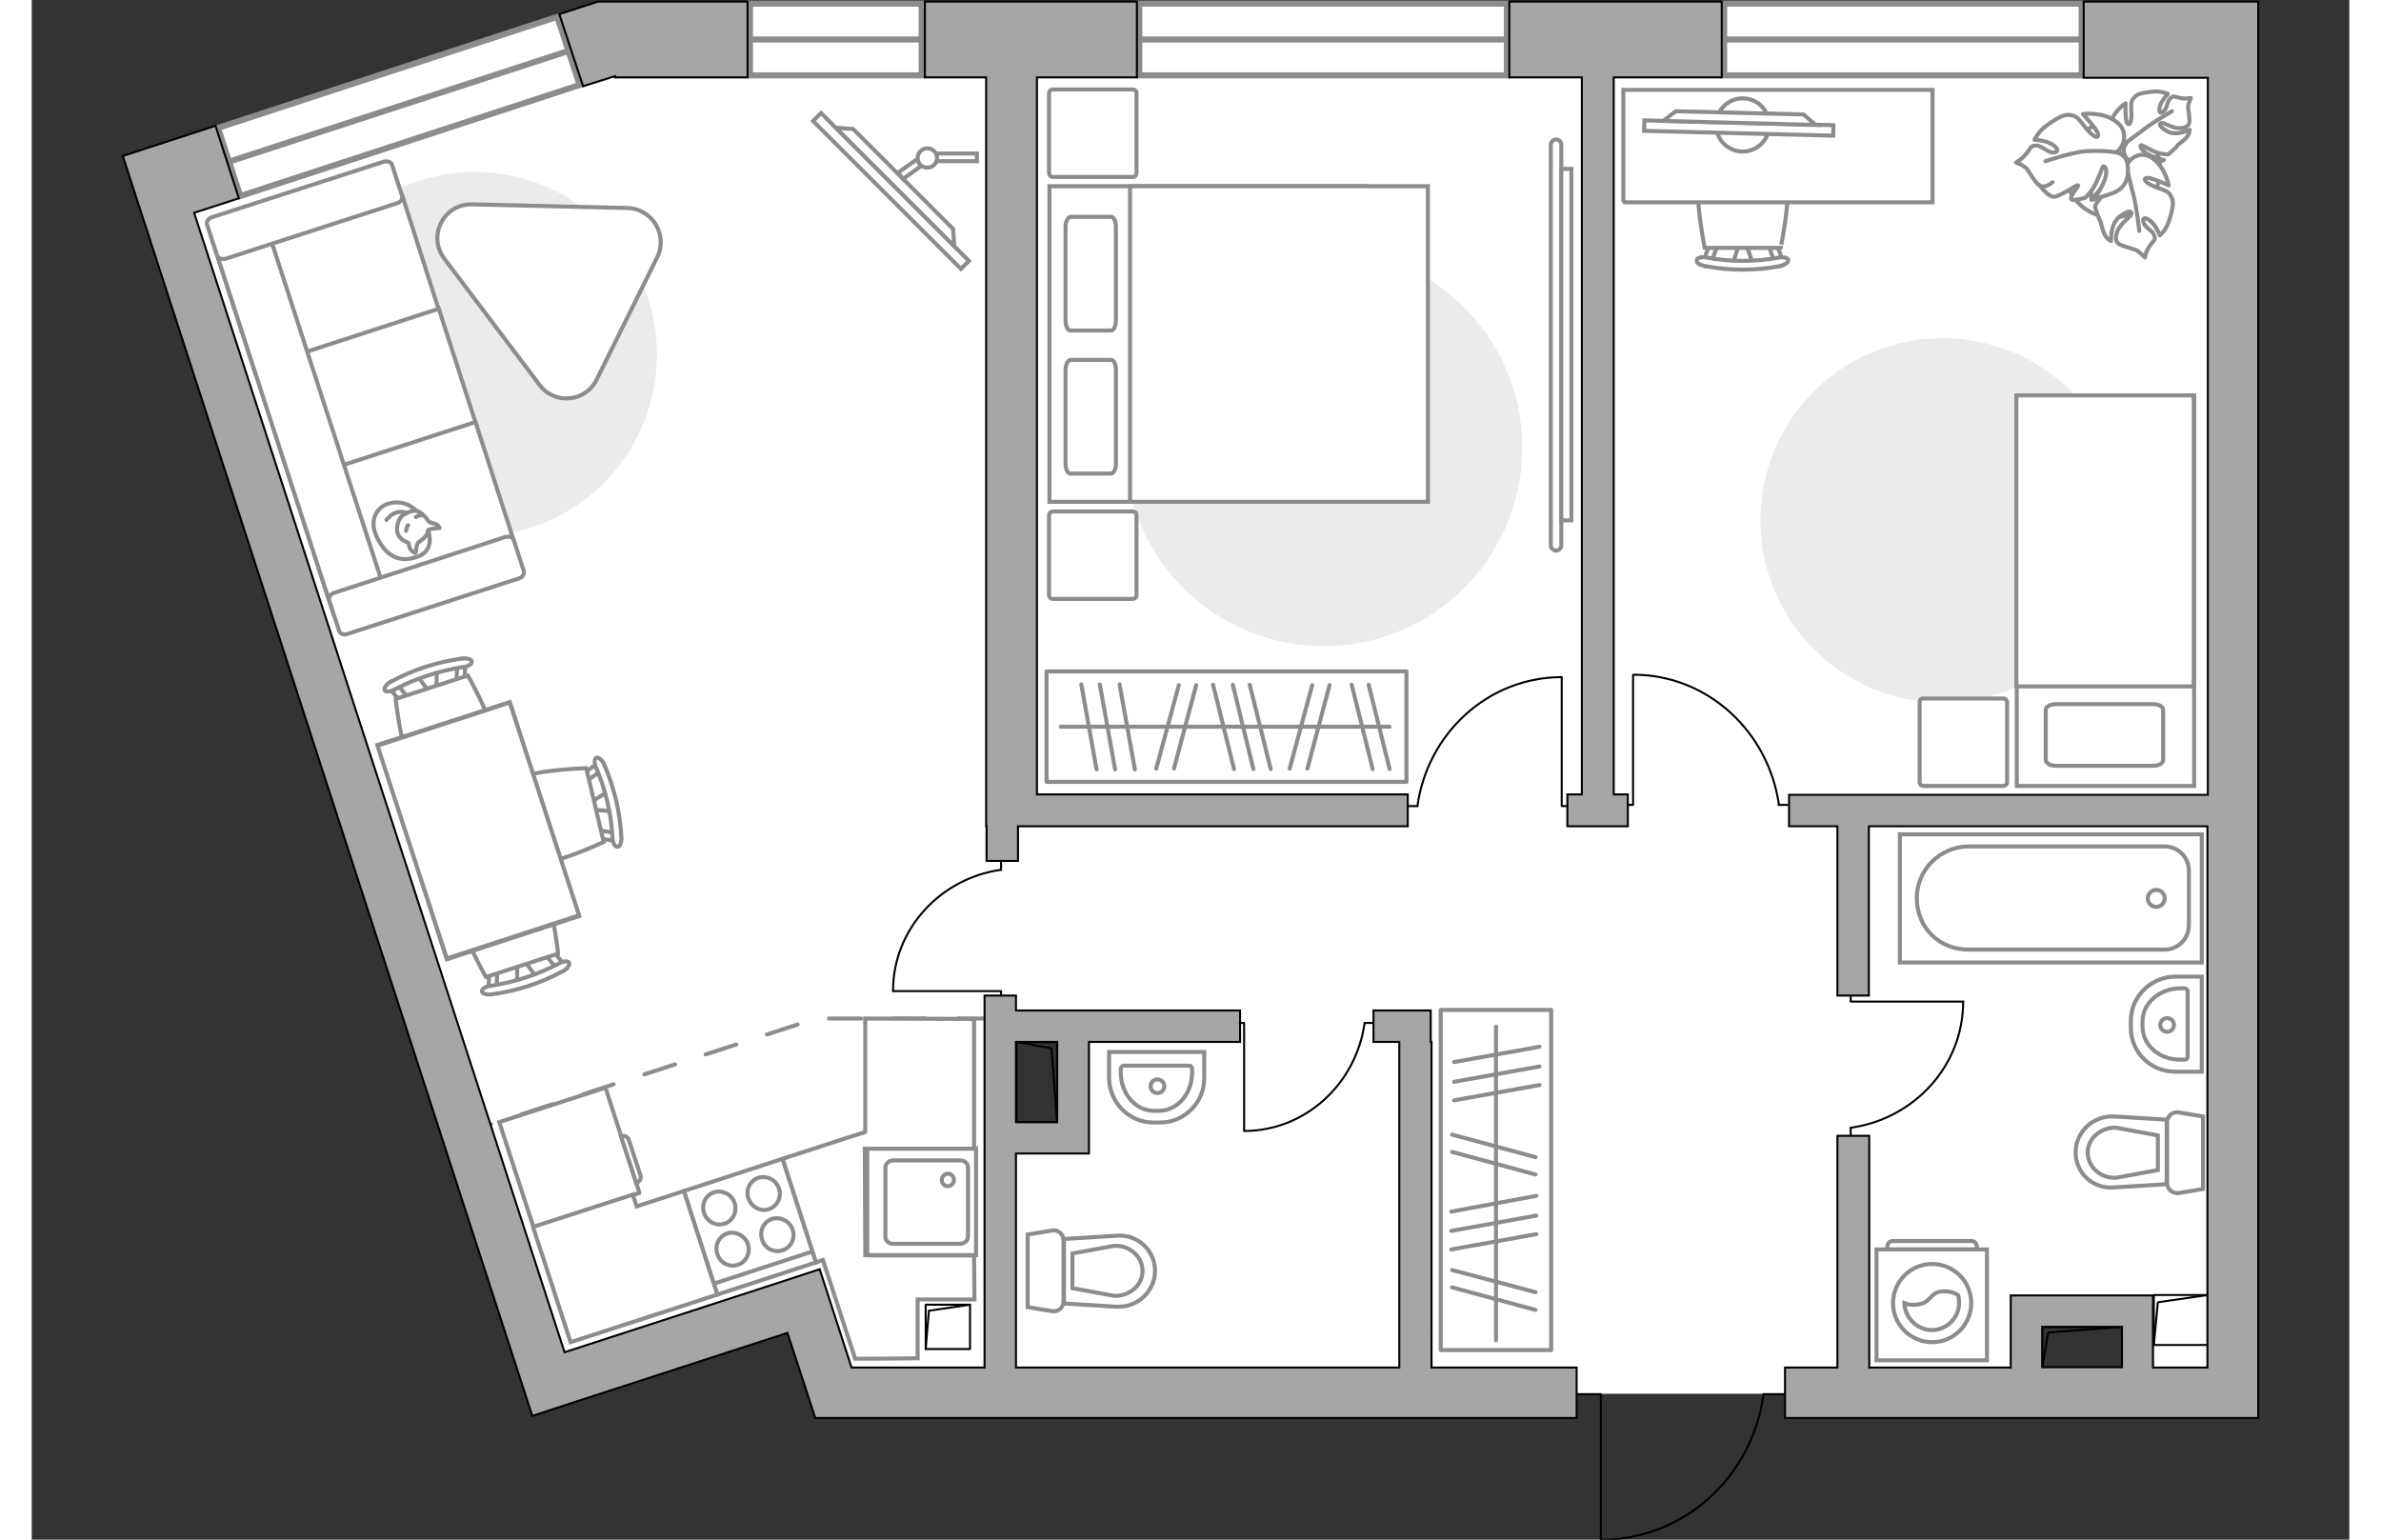 <?xml version="1.0" encoding="utf-8"?>
<!-- Generator: Adobe Illustrator 27.2.0, SVG Export Plug-In . SVG Version: 6.00 Build 0)  -->
<svg version="1.1" xmlns="http://www.w3.org/2000/svg" xmlns:xlink="http://www.w3.org/1999/xlink" x="0px" y="0px"
	 viewBox="0 0 575 382" style="enable-background:new 0 0 575 382;" xml:space="preserve" width="883" height="571">
<rect x="0" y="0" width="575" height="382" fill="#333333" stroke="none"/>
<style type="text/css">
	.st0{fill:#FFFFFF;}
	.st1{fill:#FFFFFF;stroke:#8C8C8C;stroke-width:1.5;stroke-linecap:round;stroke-miterlimit:10;}
	.st2{fill:none;stroke:#8C8C8C;stroke-linecap:round;stroke-linejoin:round;stroke-miterlimit:10;stroke-dasharray:8;}
	.st3{fill:none;stroke:#000000;stroke-width:0.5;stroke-linecap:round;stroke-linejoin:round;stroke-miterlimit:10;}
	.st4{fill:#A6A6A6;stroke:#000000;stroke-width:0.5;stroke-miterlimit:10;}
	.st5{fill:#FFFFFF;stroke:#8C8C8C;stroke-miterlimit:10;}
	.st6{fill:#EBEBEB;}
	.st7{fill:#FFFFFF;stroke:#8C8C8C;stroke-linecap:round;stroke-linejoin:round;stroke-miterlimit:10;}
	.st8{fill:none;stroke:#8C8C8C;stroke-linecap:round;stroke-linejoin:round;stroke-miterlimit:10;}
	.st9{fill-rule:evenodd;clip-rule:evenodd;fill:#FFFFFF;fill-opacity:0.1;stroke:#8C8C8C;stroke-miterlimit:10;}
	.st10{fill:#A6A6A6;stroke:#8C8C8C;stroke-miterlimit:10;}
</style>
<g id="bg_1_">
	<path class="st0" d="M141.7,9.8L31.3,48.1l96.2,296.1l64.1-20.8l7.2,22.2l184.5,0.2l51.8,0l59.5-2.5l0.4-17.8l27.2,0.1l1.1,17.9
		l22.5,1.4l2-336.6L141.7,9.8z M258.2,282.7l-18.6-1.3l-1.2-27.8l19.6,1L258.2,282.7z"/>
</g>
<g id="windows_1_">
	<g>
		<rect x="46.8" y="17.5" transform="matrix(0.95 -0.311 0.311 0.95 -3.679 29.657)" class="st1" width="88.6" height="17.8"/>
		<line class="st1" x1="49" y1="40.1" x2="133.3" y2="12.6"/>
	</g>
	<g>
		<rect x="178.2" y="0.9" class="st1" width="42.6" height="17.8"/>
		<line class="st1" x1="178.2" y1="9.8" x2="220.8" y2="9.8"/>
	</g>
	<g>
		<rect x="274.8" y="0.9" class="st1" width="91.2" height="17.8"/>
		<line class="st1" x1="274.8" y1="9.8" x2="366" y2="9.8"/>
	</g>
	<g>
		<rect x="419.9" y="0.9" class="st1" width="88.7" height="17.8"/>
		<line class="st1" x1="419.9" y1="9.8" x2="508.6" y2="9.8"/>
	</g>
</g>
<g id="plan">
	<polyline class="st2" points="237.8,252.7 194.6,252.7 112.5,279.4 	"/>
	<g>
		<polyline class="st3" points="389.3,381.9 389.3,345.9 383.3,345.9 		"/>
		<line class="st3" x1="435.1" y1="345.9" x2="429.6" y2="345.9"/>
		<path class="st3" d="M429.6,346.4c-2.9,20.1-19.7,35.6-40.1,35.6"/>
	</g>
	<g>
		<rect x="526.5" y="321.3" class="st3" width="13.4" height="12.4"/>
		<polyline class="st3" points="526.5,333.7 527.5,323.1 539.9,321.3 		"/>
	</g>
	<g>
		<rect x="221.8" y="323.7" class="st3" width="11" height="11"/>
		<polyline class="st3" points="221.8,334.7 222.6,325.2 232.8,323.7 		"/>
	</g>
	<g>
		<rect x="498.8" y="329.2" class="st3" width="19.8" height="10.1"/>
		<polyline class="st3" points="498.8,339.3 500.3,330.6 518.6,329.2 		"/>
	</g>
	<g>
		<polygon class="st4" points="144.7,18.9 144.7,19.2 177.6,19.2 177.6,0.4 140.5,0.4 130.9,3.5 136.8,21.4 		"/>
		<path class="st4" d="M509.1,0.4v18.9l30.8,0v177.9H436v7.8h12v42h7.8v-42h84v134.3h-13.5v-17.9H522h-3.4h-19.8h-6.6H491v17.9
			h-35.1v-57.5H448v57.5h-13v12.5h117.4v0v-12.5v-320v-4.7V0.4L509.1,0.4z M498.8,329.2h19.8v10h-19.8V329.2z"/>
		<polygon class="st4" points="419.3,19.2 419.3,0.4 366.6,0.4 366.6,19.2 384.6,19.2 384.6,197.1 381,197.1 381,205 396,205 
			396,197.1 392.5,197.1 392.5,19.2 		"/>
		<polygon class="st4" points="236.8,197.1 236.8,203.3 236.8,205 236.9,205 236.9,213.6 244.7,213.6 244.7,205 341.4,205 
			341.4,197.1 249.4,197.1 249.4,19.2 274.2,19.2 274.2,0.4 221.6,0.4 221.6,19.2 236.8,19.2 		"/>
		<path class="st4" d="M347.1,258.5v-6.2v-1.6h-14.2v7.8h6.4v80.8h-95.1v-53.1h18.1v-4.4v-3.4v-19.9h37.5v-7.8h-55.6V247h-7.8v92.3
			h-33l-7.9-24.4l-11.9,3.9l0,0l-51.4,16.7L40.3,52.8l11.1-3.6l-5.8-18l-23,7.5l3.6,11.1l0,0l98,301.5l11.9-3.9v0l51.4-16.7
			l6.9,21.1h188.9v-12.5h-36V258.5z M254.4,258.5v19.9l-10.2,0v-19.9H254.4z"/>
	</g>
	<g>
		
			<rect x="239.5" y="263.4" transform="matrix(-1.342688e-10 1 -1 -1.342688e-10 517.835 19.073)" class="st3" width="19.8" height="10.1"/>
		<polyline class="st3" points="244.3,258.5 253,260.1 254.4,278.4 		"/>
	</g>
	<g>
		<path id="wc_00000096035854481150279110000004616900115583808700_" class="st5" d="M268.6,309.1"/>
		<g id="Group_26_00000080917776853132864330000013310999155123240634_">
			<path id="Vector_130_00000058572721338722486160000007197416948805980568_" class="st5" d="M256,307.7v15.2
				c0,1.5-1.4,2.7-2.9,2.4l-6-1v-18l6-1C254.6,305,256,306.2,256,307.7z"/>
			<path id="Vector_131_00000117664966635322662880000015797221572499606148_" class="st5" d="M278.7,315.3c0,5.1-4.4,9.2-9.6,8.9
				l-13-0.8v-16l13-0.8C274.3,306.1,278.7,310.2,278.7,315.3z"/>
			<path id="Vector_132_00000151505368994172865030000002697291696653785518_" class="st5" d="M258.2,319.6l10.3,1.9
				c1.8,0.1,3.6-0.5,5-1.7c1.4-1.2,2.1-2.8,2.1-4.5c0-1.7-0.8-3.4-2.1-4.5c-1.3-1.2-3.1-1.8-5-1.7l-10.3,1.9V319.6z"/>
		</g>
	</g>
	<g>
		<path id="Vector_134_00000023983924334598761070000003283209087836513199_" class="st5" d="M280,278.5h-1.7c-6.1,0-11-5-11-11.2
			V261h23.6l0,6.4C291,273.5,286,278.5,280,278.5z"/>
		<path id="Vector_133_00000090285406403177435100000017620178789662046115_" class="st5" d="M279.7,275.6h-1.3
			c-4.5,0-8.2-4.2-8.2-9.5v-0.9c0-0.4,0.3-0.8,0.7-0.8h16.3c0.4,0,0.7,0.3,0.7,0.8v0.9C287.9,271.4,284.2,275.6,279.7,275.6z"/>
		<circle class="st5" cx="279.3" cy="269.5" r="1.7"/>
	</g>
	<g>
		<path id="wc_00000175318914498798850520000017612028174121720507_" class="st5" d="M517.2,292.1"/>
		<g id="Group_26_00000168814794771935479650000006146679980290391993_">
			<path id="Vector_130_00000018217509226585112500000005660949217398744453_" class="st5" d="M529.8,293.6v-15.2
				c0-1.5,1.4-2.7,2.9-2.4l6,1v18l-6,1C531.2,296.2,529.8,295.1,529.8,293.6z"/>
			<path id="Vector_131_00000010276785171753465540000004212277681426668440_" class="st5" d="M507.1,285.9c0-5.1,4.4-9.2,9.6-8.9
				l13,0.8v16l-13,0.8C511.5,295.1,507.1,291.1,507.1,285.9z"/>
			<path id="Vector_132_00000083770841527453788520000018420361481582481853_" class="st5" d="M527.5,281.7l-10.3-1.9
				c-1.8-0.1-3.6,0.5-5,1.7c-1.4,1.2-2.1,2.8-2.1,4.5c0,1.7,0.8,3.4,2.1,4.5c1.3,1.2,3.1,1.8,5,1.7l10.3-1.9V281.7z"/>
		</g>
	</g>
	<g>
		<path id="Vector_134_00000021084378233920942060000006907358936822662026_" class="st5" d="M520.8,255v-1.7c0-6.1,5-11,11.2-11
			h6.4v23.6H532C525.8,266,520.8,261.1,520.8,255z"/>
		<path id="Vector_133_00000145052578413218762760000007195883878519930022_" class="st5" d="M523.7,254.7v-1.3
			c0-4.5,4.2-8.2,9.5-8.2h0.9c0.4,0,0.8,0.3,0.8,0.7v16.3c0,0.4-0.3,0.7-0.8,0.7h-0.9C527.9,263,523.7,259.3,523.7,254.7z"/>
		<circle class="st5" cx="529.8" cy="254.3" r="1.7"/>
	</g>
	<g>
		<g>
			<path id="Vector_135_00000032650882391223565500000017538699107247232409_" class="st5" d="M463.5,238.8h74.9v-31.8h-74.9V238.8z
				"/>
			<path id="Vector_136_00000149365031540534882600000004899014585423046554_" class="st5" d="M467.7,222.8L467.7,222.8
				c0,7.5,5.7,12.8,12.8,12.8h48.7c3.3,0,6-2.7,6-6v-13.6c0-3.3-2.7-6-6-6h-48.7C473.4,210.1,467.7,215.8,467.7,222.8z"/>
		</g>
		<circle class="st5" cx="527.1" cy="222.9" r="2.1"/>
	</g>
	<g>
		<g id="Group_27_00000001646903242395670770000013817357669724443566_">
			<path id="Vector_140_00000101826141917405971500000013520703238672354704_" class="st5" d="M207.3,284.9l0,26.5l27,0l0-26.5
				L207.3,284.9z"/>
		</g>
		<path id="Vector_141_00000035506995174914622910000015587928046603151280_" class="st5" d="M232.3,306.8l0-17.1
			c0-1-0.8-1.8-1.9-1.8l-16.7,0c-1,0-1.9,0.8-1.9,1.8l0,17.1c0,1,0.8,1.8,1.9,1.8l16.7,0C231.5,308.5,232.3,307.8,232.3,306.8z"/>
		<path id="Vector_139_00000121281030184833926320000012020245886630310063_" class="st5" d="M225.8,292.8c0-0.9,0.7-1.6,1.5-1.6
			c0.9,0,1.5,0.7,1.5,1.6c0,0.8-0.7,1.5-1.5,1.5C226.5,294.3,225.8,293.7,225.8,292.8z"/>
	</g>
</g>
<g id="furniture_1_">
	<g>
		<path id="Vector_142_00000062901744167843523940000018101704384219493035_" class="st5" d="M186.3,287.5l-24.5,8l8.3,25.7l24.5-8
			L186.3,287.5z"/>
		<g id="Group_28_00000079444380370513922730000001932451207367825288_">
			<g id="Group_29_00000165203397179599113910000000258669914421238151_">
				<path id="Vector_143_00000169523261029798477610000008898000756106996368_" class="st5" d="M171.9,303.6c2.1-0.7,3.2-3,2.5-5.1
					c-0.7-2.2-3-3.3-5.1-2.7c-2.1,0.7-3.2,3-2.5,5.1C167.5,303.1,169.8,304.3,171.9,303.6z"/>
				<path id="Vector_144_00000060026407102629637760000010432040243693873028_" class="st5" d="M175.2,313.8c2.1-0.7,3.2-3,2.5-5.1
					c-0.7-2.1-3-3.3-5.1-2.7c-2.1,0.7-3.2,3-2.5,5.1C170.8,313.4,173.1,314.5,175.2,313.8z"/>
			</g>
			<g id="Group_30_00000059279033138297186010000006906097360396365727_">
				<path id="Vector_145_00000061431560557695783390000016274235633143635846_" class="st5" d="M182.9,300c2.1-0.7,3.2-3,2.5-5.1
					c-0.7-2.2-3-3.3-5.1-2.7c-2.1,0.7-3.2,3-2.5,5.1C178.6,299.5,180.8,300.7,182.9,300z"/>
				<path id="Vector_146_00000031207532947411521170000011684214799394882214_" class="st5" d="M186.3,310.2c2.1-0.7,3.2-3,2.5-5.1
					c-0.7-2.1-3-3.3-5.1-2.7c-2.1,0.7-3.2,3-2.5,5.1C181.9,309.8,184.2,310.9,186.3,310.2z"/>
			</g>
		</g>
		<path id="Vector_147_00000178921916338897743690000007884528196747413665_" class="st5" d="M169.2,318.5l24.2-7.9"/>
	</g>
	<g>
		<path id="Vector_8_00000074435316423645307160000007574969380948446597_" class="st5" d="M150.7,295.7l-8.3-25.7
			c0-0.1-0.1-0.1-0.2-0.1l-26.2,8.5l8.5,26.1l26.2-8.5C150.7,295.9,150.7,295.8,150.7,295.7z"/>
		<path id="Vector_9_00000017498996781636970550000003316513474456008885_" class="st5" d="M146.2,281.9l3.8,11.6
			c0.9-0.3,1.3-1.2,1-2l-2.8-8.5C148,282.1,147.1,281.6,146.2,281.9z"/>
	</g>
	<polygon class="st5" points="150.1,299.3 149.1,296.4 124.4,304.4 125.3,307.3 126.7,311.5 133.7,333 170.1,321.2 161.8,295.5 	"/>
	<polygon class="st5" points="219.8,322.4 233.9,322.4 233.8,311.5 208.8,311.5 206.8,311.4 206.8,308.7 206.7,285 206.8,285 
		233.8,285 233.8,252.8 206.8,252.7 206.8,280.8 206.7,280.9 202.6,282.2 186.3,287.5 194.6,313.2 196.3,312.6 204.3,337.1 
		208.9,337.1 219.8,337 	"/>
	<g id="Group_34_00000036244531890035197480000015649011691299910028_">
		<path id="Vector_158_00000029016423978065255290000013706576867310656141_" class="st3" d="M213.7,245.9l26.8,0v1.1"/>
		<path id="Vector_159_00000124139562292884760330000011979077521658924944_" class="st3" d="M240.5,214v1.8"/>
		<path id="Vector_160_00000002347099816611716870000012186403446972494218_" class="st3" d="M240.5,215.8
			c-15.1,2.1-26.8,14.8-26.8,30"/>
	</g>
	<g id="Group_34_00000109028771614506350490000013206166679466676871_">
		<path id="Vector_158_00000106105694802590790430000012435818029871032762_" class="st3" d="M397.3,167.5l0,32.2H396"/>
		<path id="Vector_159_00000165230144437957284840000013554280605399374524_" class="st3" d="M435.6,199.7l-2.2,0"/>
		<path id="Vector_160_00000170264186551939669190000014199520192623461046_" class="st3" d="M433.5,199.7
			c-2.6-18.2-17.7-32.3-36.1-32.3"/>
	</g>
	<g id="Group_34_00000132057511622268441390000013464114007289200048_">
		<path id="Vector_158_00000121959854507360215760000014357118535843819684_" class="st3" d="M479.2,248.5l-27.9,0v-1.2"/>
		<path id="Vector_159_00000171718185608879955260000002175872380716485023_" class="st3" d="M451.3,281.7v-1.9"/>
		<path id="Vector_160_00000131360726373284678650000016764888673039947451_" class="st3" d="M451.3,279.8
			c15.7-2.2,27.9-15.3,27.9-31.3"/>
	</g>
	<g id="Group_34_00000042717162909783837070000012763547336580786848_">
		<path id="Vector_158_00000165935943481137466120000010110700316051198121_" class="st3" d="M379.6,168.1l0,31.9l1.4,0"/>
		<path id="Vector_159_00000116204420313294490820000000402027969855238548_" class="st3" d="M341.6,200h2.2"/>
		<path id="Vector_160_00000081633682785626147900000005176478609016366982_" class="st3" d="M343.8,200c2.5-18.1,17.6-32,35.8-32"
			/>
	</g>
	<g id="Group_34_00000047054778619593380840000013444620702792238985_">
		<path id="Vector_158_00000157274379723541907380000008326298131591771543_" class="st3" d="M300.8,280.5l0-26.7h-1.1"/>
		<path id="Vector_159_00000150074188025836616440000007446270976697642635_" class="st3" d="M332.6,253.8h-1.8"/>
		<path id="Vector_160_00000096057384920957253930000013919225282994865051_" class="st3" d="M330.7,253.8
			c-2.1,15.1-14.7,26.8-29.9,26.8"/>
	</g>
	<g>
		
			<rect x="187.3" y="46" transform="matrix(-0.707 -0.707 0.707 -0.707 330.447 231.654)" class="st5" width="51.9" height="2.8"/>
		<polygon class="st5" points="203.8,32 228.6,56.8 228.9,61.1 199.5,31.7 		"/>
		<g>
			<path class="st5" d="M224.6,39.2c0-0.4-0.1-0.8-0.3-1.1h10.2V40h-10.1C224.5,39.7,224.6,39.5,224.6,39.2z"/>
			<path class="st5" d="M219.8,39.4c0.1,0.7,0.4,1.3,1,1.7l-4.6,3.3l-1.2-1.6L219.8,39.4z"/>
		</g>
		<circle class="st5" cx="222.2" cy="39.2" r="2.4"/>
	</g>
	<g>
		<g id="Group_2_00000023258938224975155860000008513269354264498874_">
			<g id="Group_3_00000046297404984894771520000011860826247726836358_">
				<path id="Vector_10_00000021088362692988635090000009733022997187464616_" class="st5" d="M95.7,167.7l3.3,4.5l1.4-0.4l0.1-5.6
					L95.7,167.7z"/>
			</g>
			<g id="Group_4_00000155866297385136464100000003665179415791469503_">
				<path id="Vector_11_00000167387071701648930190000007225777367378769792_" class="st5" d="M106.7,169.4c0.5-0.1,0.8-0.5,0.7-0.8
					l0.2-4.6c0-0.4-0.4-0.7-1-0.6c-0.6,0.1-1.1,0.5-1,0.8l-0.2,4.6c0,0.4,0.4,0.7,1,0.6C106.6,169.5,106.6,169.5,106.7,169.4z"/>
			</g>
			<g id="Group_5_00000083797228504979308960000011284151200845278616_">
				<path id="Vector_12_00000168824153366302867930000017120976223491194281_" class="st5" d="M92.5,174.1c0.1,0,0.1,0,0.3-0.1
					c0.5-0.3,0.7-0.7,0.4-1.1l-2.9-3.6c-0.3-0.4-0.9-0.4-1.4,0c-0.5,0.3-0.7,0.7-0.4,1.1l2.9,3.6C91.6,174.1,92.1,174.2,92.5,174.1z
					"/>
			</g>
			<path id="Vector_13_00000172401346258967323010000007452392165441809281_" class="st5" d="M97.1,194.4c4.2,2.1,15.8-1.6,17.9-5.8
				c2.5-4.9-6.8-21-6.8-21l-17.9,5.8C90.3,173.5,92.2,191.9,97.1,194.4z"/>
			<path id="Vector_14_00000111878662062430228920000008193807209769746623_" class="st5" d="M90,171.1c5.3-2.8,11.1-4.7,17.1-5.6
				c1.2-0.1,2.1-0.8,2.1-1.3c0-0.6-1.1-1-2.4-0.8c-6.2,0.8-12.3,2.8-17.8,5.8c-1.1,0.6-1.7,1.6-1.4,2.1
				C87.8,171.7,88.9,171.7,90,171.1z"/>
		</g>
		<g id="Group_2_00000173154166580638426940000012709848778832383404_">
			<g id="Group_3_00000040557140478052273660000007453025380871409575_">
				<path id="Vector_10_00000098189662322475006390000016101751484004412833_" class="st5" d="M125.2,242.4l-3.3-4.5l-1.4,0.4
					l-0.1,5.6L125.2,242.4z"/>
			</g>
			<g id="Group_4_00000101098902394733435230000002866544532887522192_">
				<path id="Vector_11_00000134249372376473644960000008691928081522212013_" class="st5" d="M114.2,240.6
					c-0.5,0.1-0.8,0.5-0.7,0.8l-0.2,4.6c0,0.4,0.4,0.7,1,0.6c0.6-0.1,1.1-0.5,1-0.8l0.2-4.6c0-0.4-0.4-0.7-1-0.6
					C114.3,240.6,114.3,240.6,114.2,240.6z"/>
			</g>
			<g id="Group_5_00000036965676712205779690000012097451112893578675_">
				<path id="Vector_12_00000015343803466584925120000002966577602995763633_" class="st5" d="M128.4,236c-0.1,0-0.1,0-0.3,0.1
					c-0.5,0.3-0.7,0.7-0.4,1.1l2.9,3.6c0.3,0.4,0.9,0.4,1.4,0c0.5-0.3,0.7-0.7,0.4-1.1l-2.9-3.6C129.3,236,128.8,235.8,128.4,236z"
					/>
			</g>
			<path id="Vector_13_00000013170309771704105860000004325421793000285855_" class="st5" d="M123.8,215.6
				c-4.2-2.1-15.8,1.6-17.9,5.8c-2.5,4.9,6.8,21,6.8,21l17.9-5.8C130.6,236.6,128.7,218.1,123.8,215.6z"/>
			<path id="Vector_14_00000157302349689047565160000009605773085379138486_" class="st5" d="M130.9,239c-5.3,2.8-11.1,4.7-17.1,5.6
				c-1.2,0.1-2.1,0.8-2.1,1.3c0,0.6,1.1,1,2.4,0.8c6.2-0.8,12.3-2.8,17.8-5.8c1.1-0.6,1.7-1.6,1.4-2.1
				C133.1,238.4,132,238.4,130.9,239z"/>
		</g>
		<g id="Group_2_00000099630474415228552570000004924548080113720453_">
			<g id="Group_3_00000083063716213225547040000000909795022828868497_">
				<path id="Vector_10_00000099640264581785058920000007935652305281372574_" class="st5" d="M142.9,196.4l-4.7,3l0.3,1.4l5.5,0.5
					L142.9,196.4z"/>
			</g>
			<g id="Group_4_00000053517657578497480150000017826158503482501520_">
				<path id="Vector_11_00000128479094693181142110000017053302488025430922_" class="st5" d="M140.2,207.3c0.1,0.5,0.5,0.8,0.8,0.8
					l4.5,0.6c0.4,0.1,0.7-0.3,0.7-0.9c0-0.6-0.4-1.1-0.7-1.1l-4.5-0.6c-0.4-0.1-0.7,0.3-0.7,0.9
					C140.2,207.1,140.2,207.2,140.2,207.3z"/>
			</g>
			<g id="Group_5_00000165215474052714804420000012856905959618546578_">
				<path id="Vector_12_00000010294237262322477730000004123139872451392142_" class="st5" d="M136.8,192.8c0,0.1,0,0.2,0.1,0.3
					c0.2,0.5,0.7,0.8,1,0.5l3.8-2.6c0.4-0.3,0.4-0.9,0.2-1.4c-0.2-0.5-0.7-0.8-1-0.5l-3.8,2.6C136.9,191.8,136.7,192.3,136.8,192.8z
					"/>
			</g>
			<path id="Vector_13_00000160158496729777400710000015575907769827956158_" class="st5" d="M116.1,195.7c-2.5,4,0.3,15.9,4.3,18.3
				c4.7,2.9,21.5-5.1,21.5-5.1l-4.3-18.3C137.6,190.6,119,191,116.1,195.7z"/>
			<path id="Vector_14_00000039118622765267028790000010128594021560077739_" class="st5" d="M140,190.4c2.4,5.5,3.8,11.5,4.1,17.5
				c0,1.2,0.6,2.2,1.2,2.2c0.6,0,1.1-1,1-2.3c-0.3-6.3-1.8-12.5-4.3-18.2c-0.5-1.1-1.4-1.8-1.9-1.6
				C139.6,188.2,139.5,189.4,140,190.4z"/>
		</g>
		<g>
			<path id="Vector_35_00000057139570101624303820000008605588204601267095_" class="st5" d="M103,238l32.8-10.7l-17.2-53.1
				l-26.5,8.6l-6.3,2L103,238z"/>
			<path class="st5" d="M135.8,227.1l-32.8,10.7L85.8,185l32.8-10.7L135.8,227.1z"/>
		</g>
	</g>
	<path id="Vector_00000133517472595356373140000010044595867271576979_" class="st6" d="M95.9,44.9c-23.8,7.7-36.7,33.2-29,57
		s33.2,36.7,57,29c23.8-7.7,36.7-33.2,29-57C145.2,50.2,119.7,37.2,95.9,44.9z"/>
	<path id="Vector_00000164508813971877617340000011988802163560433568_" class="st6" d="M305.3,64.2c-25.9,8.4-40,36.2-31.6,62.1
		c8.4,25.9,36.2,40,62.1,31.6s40-36.2,31.6-62.1C358.9,70,331.2,55.8,305.3,64.2z"/>
	<g>
		<path id="Vector_54_00000043452854290976819920000001631048405384558213_" class="st5" d="M46.1,63.6l9.4,29.1l45.8-14.9L92,48.7
			L46.1,63.6z"/>
		<path id="Vector_55_00000111884018470652172350000001452787093394158730_" class="st5" d="M55.2,91.5l9.4,29.1l45.8-14.9L101,76.6
			L55.2,91.5z"/>
		<path id="Vector_56_00000040575244315853940770000013594787583575039660_" class="st5" d="M64.3,119.6l9.4,29.1l45.8-14.9
			l-9.4-29.1L64.3,119.6z"/>
		<path id="Vector_57_00000070118339792643194310000009832051211825593490_" class="st5" d="M58.8,57.8l-14.1,1.5l30.3,93.4
			l13.2-4.3L58.8,57.8z"/>
		<path id="Vector_58_00000069390273914167806040000017334825885295935904_" class="st5" d="M48.1,64.2l42.6-13.8
			c0.9-0.3,1.4-1.1,1.2-1.8l-2.5-7.7c-0.2-0.7-1.1-1-2-0.8L44.7,53.9c-0.9,0.3-1.4,1.1-1.2,1.8l2.5,7.7
			C46.3,64.1,47.2,64.4,48.1,64.2z"/>
		<path id="Vector_59_00000011006291162840151480000010542561199414500505_" class="st5" d="M78.3,157.3l42.6-13.8
			c0.9-0.3,1.4-1.1,1.2-1.8l-2.5-7.7c-0.2-0.7-1.1-1-2-0.8L75,147.1c-0.9,0.3-1.4,1.1-1.2,1.8l2.5,7.7
			C76.6,157.3,77.5,157.6,78.3,157.3z"/>
		<g>
			<path class="st7" d="M98.4,131.7c0,0,1.8,4.8-2.6,6.4c-4.4,1.6-7.7,0.1-10.1-4.7c-2.4-4.8,0.4-8.4,4.1-8.7
				C93.5,124.3,96.8,126.8,98.4,131.7z"/>
			<path class="st7" d="M95.9,134.6c0,0-0.5,0.7-0.5,1.7c0,1-0.3,0.9-0.3,0.9s-1.3-0.5-1.5-1.9c-0.1-0.7-0.2-0.7-0.2-0.7
				s-1.8-0.4-2.5-2c-0.7-1.6,0.1-3.9,1.1-4.7c1-0.7,2.5-1.4,3.6-1.1c1.1,0.3,2.2,1.5,2.7,2.3c0.4,0.8,1.8,0.6,2.4,1.2
				c0.6,0.6,0.5,0.7,0.5,0.7s-2.4,0.1-2.8,0.5C98.1,131.9,98.6,132.8,95.9,134.6z"/>
			<path class="st7" d="M93.4,130.3c0,0-0.5,0.5-0.5,1.4"/>
			<path class="st7" d="M95.3,128.3c0,0,0.6-0.5,1.3-0.4"/>
			<path class="st8" d="M92.9,127.4c0,0-0.5-0.7-2.2-0.3c-1.5,0.3-2.7,1.9-2.7,1.9"/>
		</g>
	</g>
	<path class="st5" d="M140.2,94.1l15-30.3c2.7-5.5-1.2-12-7.4-12.2l-38.5-0.9c-7.1-0.2-11.2,7.9-6.9,13.5l23.6,31.3
		C129.7,100.5,137.5,99.8,140.2,94.1z"/>
	
		<rect x="251.7" y="166.7" transform="matrix(-1 -6.592117e-11 6.592117e-11 -1 592.776 360.681)" class="st8" width="89.3" height="27.4"/>
	<line class="st8" x1="273.7" y1="190.9" x2="269.9" y2="169.8"/>
	<line class="st8" x1="268.8" y1="190.9" x2="265" y2="169.8"/>
	<line class="st8" x1="264.2" y1="190.9" x2="260.4" y2="169.8"/>
	<line class="st8" x1="283.4" y1="190.7" x2="288.9" y2="170"/>
	<line class="st8" x1="279" y1="190.7" x2="284.6" y2="170"/>
	<line class="st8" x1="316.5" y1="190.7" x2="322" y2="170"/>
	<line class="st8" x1="312.1" y1="190.7" x2="317.7" y2="170"/>
	<line class="st8" x1="307.4" y1="190.8" x2="302.2" y2="169.9"/>
	<line class="st8" x1="298.3" y1="190.8" x2="293.1" y2="169.9"/>
	<line class="st8" x1="303.1" y1="190.8" x2="298" y2="169.9"/>
	<line class="st8" x1="336.9" y1="190.8" x2="331.7" y2="169.9"/>
	<line class="st8" x1="332.7" y1="190.8" x2="327.5" y2="169.9"/>
	<line class="st8" x1="336.9" y1="180.3" x2="255.3" y2="180.3"/>
	
		<rect x="321.1" y="279.1" transform="matrix(-2.738176e-10 1 -1 -2.738176e-10 656.082 -70.535)" class="st8" width="84.4" height="27.4"/>
	<line class="st8" x1="373.3" y1="296.7" x2="352.2" y2="300.6"/>
	<line class="st8" x1="373.3" y1="301.6" x2="352.2" y2="305.4"/>
	<line class="st8" x1="373.3" y1="306.2" x2="352.2" y2="310"/>
	<line class="st8" x1="373.1" y1="287.1" x2="352.4" y2="281.5"/>
	<line class="st8" x1="373.1" y1="291.4" x2="352.4" y2="285.8"/>
	<line class="st8" x1="374.1" y1="259.7" x2="352.9" y2="263.5"/>
	<line class="st8" x1="374.1" y1="264.6" x2="352.9" y2="268.4"/>
	<line class="st8" x1="374.1" y1="269.2" x2="352.9" y2="273"/>
	<line class="st8" x1="373.1" y1="320.6" x2="352.4" y2="315.1"/>
	<line class="st8" x1="373.1" y1="325" x2="352.4" y2="319.4"/>
	<line class="st8" x1="363.3" y1="254.7" x2="363.3" y2="332.5"/>
	<path id="Vector_00000079483018565551756800000014014423223883753644_" class="st6" d="M474.1,83.9c-25,0-45.2,20.2-45.2,45.2
		s20.2,45.2,45.2,45.2s45.2-20.2,45.2-45.2S499,83.9,474.1,83.9z"/>
	<g>
		<path id="Vector_2_00000084504147043870958090000010217246960060511658_" class="st5" d="M536.5,98.1h-44V195h44V98.1z"/>
		<path id="Vector_3_00000046311938194062207410000005556809622823968438_" class="st5" d="M492.4,98.1h44v72.2h-38.8h-5.2v-9.8
			V98.1z"/>
		<path id="Vector_4_00000153677289120964117540000003316174934236273566_" class="st8" d="M502.2,190h24.1c1.4,0,2.5-0.6,2.5-1.4
			v-12.5c0-0.8-1.1-1.4-2.5-1.4h-24.1c-1.4,0-2.5,0.6-2.5,1.4v12.5C499.8,189.4,500.9,190,502.2,190z"/>
	</g>
	<path id="Vector_5_00000024696445806911450260000008241273484723947189_" class="st7" d="M468.4,174.3v19.7c0,0.6,0.4,1,1,1h19.7
		c0.6,0,1-0.4,1-1v-19.7c0-0.6-0.4-1-1-1h-19.7C468.8,173.2,468.4,173.6,468.4,174.3z"/>
	<g id="Group_2_00000173154761492916044120000015726745019175005595_">
		<g id="Group_3_00000103957546100879963930000015806271451855524009_">
			<path id="Vector_10_00000102518648085614218260000016867652316450914227_" class="st5" d="M427,65.4l-1.8-5.3h-1.4l-1.8,5.3H427z
				"/>
		</g>
		<g id="Group_4_00000109738308403386582180000014708090395868876452_">
			<path id="Vector_11_00000168827047986544130750000012680287809577713559_" class="st5" d="M417.1,60.3c-0.5,0-0.9,0.3-0.9,0.6
				l-1.6,4.3c-0.2,0.4,0.2,0.8,0.7,0.9c0.6,0.1,1.2-0.2,1.2-0.5l1.6-4.3c0.2-0.4-0.2-0.8-0.7-0.9C417.2,60.3,417.2,60.3,417.1,60.3z
				"/>
		</g>
		<g id="Group_5_00000150091527048063855520000014796782054575863975_">
			<path id="Vector_12_00000072263695631649163100000012020872880874419368_" class="st5" d="M432,60.3c-0.1,0-0.2,0-0.3,0
				c-0.6,0.1-0.9,0.5-0.7,0.9l1.6,4.3c0.2,0.4,0.7,0.6,1.3,0.5c0.6-0.1,0.9-0.5,0.7-0.9l-1.6-4.3C432.9,60.6,432.5,60.3,432,60.3z"
				/>
		</g>
		<path id="Vector_13_00000134238347316409399190000012141520798174915482_" class="st5" d="M433.9,39.5c-3.3-3.3-15.5-3.3-18.8,0
			c-3.9,3.9,0,22,0,22h18.8C433.9,61.6,437.9,43.4,433.9,39.5z"/>
		<path id="Vector_14_00000147197271154335812910000012470287208681081002_" class="st5" d="M433.5,63.9c-5.9,1.1-12,1.1-18,0
			c-1.2-0.3-2.3,0.1-2.4,0.6c-0.2,0.6,0.7,1.3,2,1.5c6.2,1.2,12.6,1.2,18.7,0c1.2-0.3,2.1-0.9,2-1.5C435.8,64,434.7,63.7,433.5,63.9
			z"/>
	</g>
	<path id="Vector_36_00000148645009856123078080000008196832962291195814_" class="st5" d="M394.8,50.2h76.8V22.3h-62h-14.7V50.2z"
		/>
	<g>
		<circle class="st5" cx="424.5" cy="31" r="6.6"/>
		<g>
			
				<rect x="400.2" y="30.5" transform="matrix(-1 -2.554045e-02 2.554045e-02 -1 846.367 74.38)" class="st5" width="46.9" height="2.6"/>
			<polygon class="st5" points="407.9,27.6 439.6,28.4 442.6,31 404.8,30 			"/>
		</g>
	</g>
	<g>
		<path id="Vector_60_00000060746783039782410550000018148885633133649558_" class="st5" d="M524.3,33.5c4.8,4.5,5,11.9,0.6,16.7
			c-4.5,4.8-11.9,5-16.7,0.6c-4.8-4.5-5-11.9-0.6-16.7C512,29.3,519.5,29,524.3,33.5z"/>
		<path class="st7" d="M519.7,35.5c0,0-1.4,1.6-0.1,3.5c1.3,1.9,3.1,3.3,6.2,2.1c3-1.3,3.2-1.4,3.2-1.4s-3.4-0.8-4.8-2
			c-1.4-1.2-1-1.7-0.8-1.7c0.2,0,3,1.7,4.7,2.1c1.7,0.3,2,0.2,2,0.2s2-1.7,2.2-2.1c0.2-0.4,1.7-1.3,2.4-2.2c0.7-0.9,0.7-1.8,0.7-1.8
			s-3.4,1.7-5.7,0.3c-2.3-1.4-1.8-1.9-1.2-2c0.6-0.1,2.8,1.4,4.4,1.3c1.5,0,2.2-0.6,2.4-1.3s-0.2-3.1-0.3-3.8
			c-0.1-0.7,0.7-2.4,0.7-2.4s-1.1,0.3-2.7,0c-1.6-0.3-1.5-0.7-2.4,0.1c-0.9,0.8-0.7,2.7-1.9,3.4c-1.1,0.7-1-1.1-0.3-2.4
			c0.7-1.2,1.6-2.1,1.6-2.1s-1.5-0.7-3.4-0.6c-1.9,0.2-4,0.4-4.8,1.3c-0.8,0.9-1,1.1-0.9,3.4c0.2,2.4-0.2,3.8-0.9,3.3
			c-0.7-0.5-0.5-5.1-0.5-5.1s-3.2,2.1-3.9,5.4C515,34.3,518,35.9,519.7,35.5z"/>
		<path class="st8" d="M531,27.6c0,0-4.7,2.7-6.7,4.3c-1.3,1-3.8,2.8-4.8,3.6c-1.5,1.1-2.6,2.7-3.3,4.4"/>
		<path class="st7" d="M519.7,41.5c0,0-1-2.2-3.7-1.7c-2.6,0.6-5,1.8-5,5.7c-0.1,3.8,0,4.1,0,4.1s2.4-3.3,4.3-4.3
			c1.9-1,2.3-0.2,2.2-0.1c-0.1,0.2-3.2,2.5-4.4,4.1s-1.2,2-1.2,2s0.9,2.9,1.2,3.3c0.3,0.4,0.6,2.4,1.2,3.6c0.6,1.2,1.6,1.6,1.6,1.6
			s-0.3-4.4,2.3-6.2c2.6-1.8,2.9-1,2.7-0.4c-0.2,0.6-2.8,2.4-3.4,4.1c-0.7,1.6-0.4,2.7,0.3,3.2c0.7,0.5,3.4,1.2,4.2,1.5
			c0.8,0.3,2.3,1.9,2.3,1.9s0.1-1.3,1.2-2.9c1.1-1.6,1.5-1.3,1.1-2.6c-0.4-1.3-2.6-2-2.7-3.5c-0.2-1.5,1.6-0.5,2.6,0.8
			c1,1.3,1.5,2.7,1.5,2.7s1.5-1.2,2.2-3.4c0.7-2.1,1.4-4.5,0.8-5.8c-0.6-1.3-0.7-1.6-3.3-2.5c-2.6-0.9-4-2-3.2-2.5
			c0.8-0.5,5.7,1.8,5.7,1.8s-0.8-4.5-4-6.7C523.1,37,520,39.6,519.7,41.5z"/>
		<path class="st8" d="M522.9,57.3c0,0-0.7-6.2-1.5-9.1c-0.5-1.8-1.3-5.4-1.7-6.8c-0.5-2.1-1.7-4-3.2-5.5"/>
		<g>
			<path class="st7" d="M501.4,45.2c-1.5,1.2-2.6,1.3-3.4,0.7c-0.8-0.5-2.4-3.1-2.9-3.9s-2.8-1.7-2.8-1.7s1.3-0.6,2.6-2.2
				c1.3-1.6,0.9-1.9,2.4-2c1.5,0,3,2,4.6,1.7c1.6-0.3,0-1.9-1.7-2.5c-1.7-0.6-3.3-0.6-3.3-0.6s0.8-1.9,2.8-3.4s4.2-2.9,5.7-2.8
				c1.5,0.2,1.9,0.2,3.7,2.6c1.8,2.4,3.4,3.5,3.6,2.5c0.3-1-3.8-5.3-3.8-5.3s4.9-0.7,8.3,1.9c3.4,2.6,1.7,6.6-0.1,7.6
				c0,0,2.7,0.3,2.9,3.2c0.3,2.9-0.2,5.8-4.2,7.1s-4.2,1.4-4.2,1.4s2.6-3.6,3-5.9c0.4-2.3-0.5-2.4-0.7-2.3c-0.2,0.2-1.5,4.2-2.8,5.9
				s-1.7,1.9-1.7,1.9s-3.1,0.9-3.4,0.3c-0.4-0.8,2-3.3,1.7-3.4c-0.5-0.2-4.8,3.1-6.3,2.8c-1.4-0.3-3.4-3-3.4-3"/>
			<path class="st8" d="M499.6,40c0,0,7.1-2.4,10.3-2.5c2.1-0.1,5-0.1,7.2,0.3"/>
		</g>
	</g>
	<g>
		<path class="st5" d="M485.1,310l-27.4,0l0,27.5l27.4,0L485.1,310z"/>
		<path class="st9" d="M481.3,307.9l-19.6,0c-0.7,0-1.3,0.6-1.3,1.3v0.8h22.2v-0.8C482.5,308.5,482,307.9,481.3,307.9z"/>
	</g>
	<circle class="st5" cx="471.5" cy="323.3" r="9.7"/>
	<path class="st5" d="M474.1,320.4c-3.4,0.2-2.7,3.1-6.7,3.3c-1.3,0.1-2.1-0.1-2.8-0.4c0.1,3.6,3.2,6.7,6.8,6.7
		c3.8,0,6.8-3.1,6.8-6.8c0-0.6-0.1-1.2-0.2-1.8C477.3,320.8,475.9,320.3,474.1,320.4z"/>
	<g>
		<path id="Vector_98_00000010308616373528326910000012572883550226486166_" class="st5" d="M330.9,124.5V46.2h-78.4v78.3H330.9z"/>
		<path id="Vector_99_00000045599646282899197680000010978309275828676771_" class="st5" d="M346.4,46.2v78.3h-73.9v-69v-9.3h10
			H346.4z"/>
		<path id="Vector_100_00000092423750494019857210000010295354646749806744_" class="st8" d="M256.5,91.8V115c0,1.4,0.5,2.5,1.2,2.5
			h10.1c0.6,0,1.2-1.1,1.2-2.5V91.8c0-1.4-0.5-2.5-1.2-2.5h-10.1C257,89.4,256.5,90.5,256.5,91.8z"/>
		<path id="Vector_101_00000015344009852004272000000008436218994159938992_" class="st8" d="M256.5,56.3v23.2
			c0,1.4,0.5,2.5,1.2,2.5h10.1c0.6,0,1.2-1.1,1.2-2.5V56.3c0-1.4-0.5-2.5-1.2-2.5h-10.1C257,54,256.5,55,256.5,56.3z"/>
	</g>
	<path id="Vector_5_00000022538842442340944260000000018926004384571807_" class="st7" d="M273.1,22.2h-19.7c-0.6,0-1,0.4-1,1v19.7
		c0,0.6,0.4,1,1,1h19.7c0.6,0,1-0.4,1-1V23.2C274.2,22.6,273.7,22.2,273.1,22.2z"/>
	<path id="Vector_5_00000008862247352407417560000012683443794381943438_" class="st7" d="M273.1,126.9h-19.7c-0.6,0-1,0.4-1,1v19.7
		c0,0.6,0.4,1,1,1h19.7c0.6,0,1-0.4,1-1v-19.7C274.2,127.3,273.7,126.9,273.1,126.9z"/>
	<g>
		<path class="st5" d="M379.5,135.3c0,0.7-0.6,1.3-1.3,1.3c-0.7,0-1.3-0.6-1.3-1.3l0-99.4c0-0.7,0.6-1.3,1.3-1.3
			c0.7,0,1.3,0.6,1.3,1.3L379.5,135.3z"/>
		<rect x="379.5" y="41.9" class="st5" width="2.5" height="87.2"/>
	</g>
</g>
<g id="points">
	<path id="hallway" class="st10" d="M389.3,228.7"/>
	<path id="wc_x5F_bedroom" class="st10" d="M490.1,265.9"/>
	<path id="wc" class="st10" d="M302.2,303.5"/>
	<path id="kitchen" class="st10" d="M193.5,271.2"/>
	<path id="bedroom_x5F_1" class="st10" d="M166.7,142.6"/>
	<path id="bedroom_x5F_2" class="st10" d="M471.6,109.1"/>
	<path id="bedroom_x5F_3" class="st10" d="M320.4,111.1"/>
</g>
</svg>

